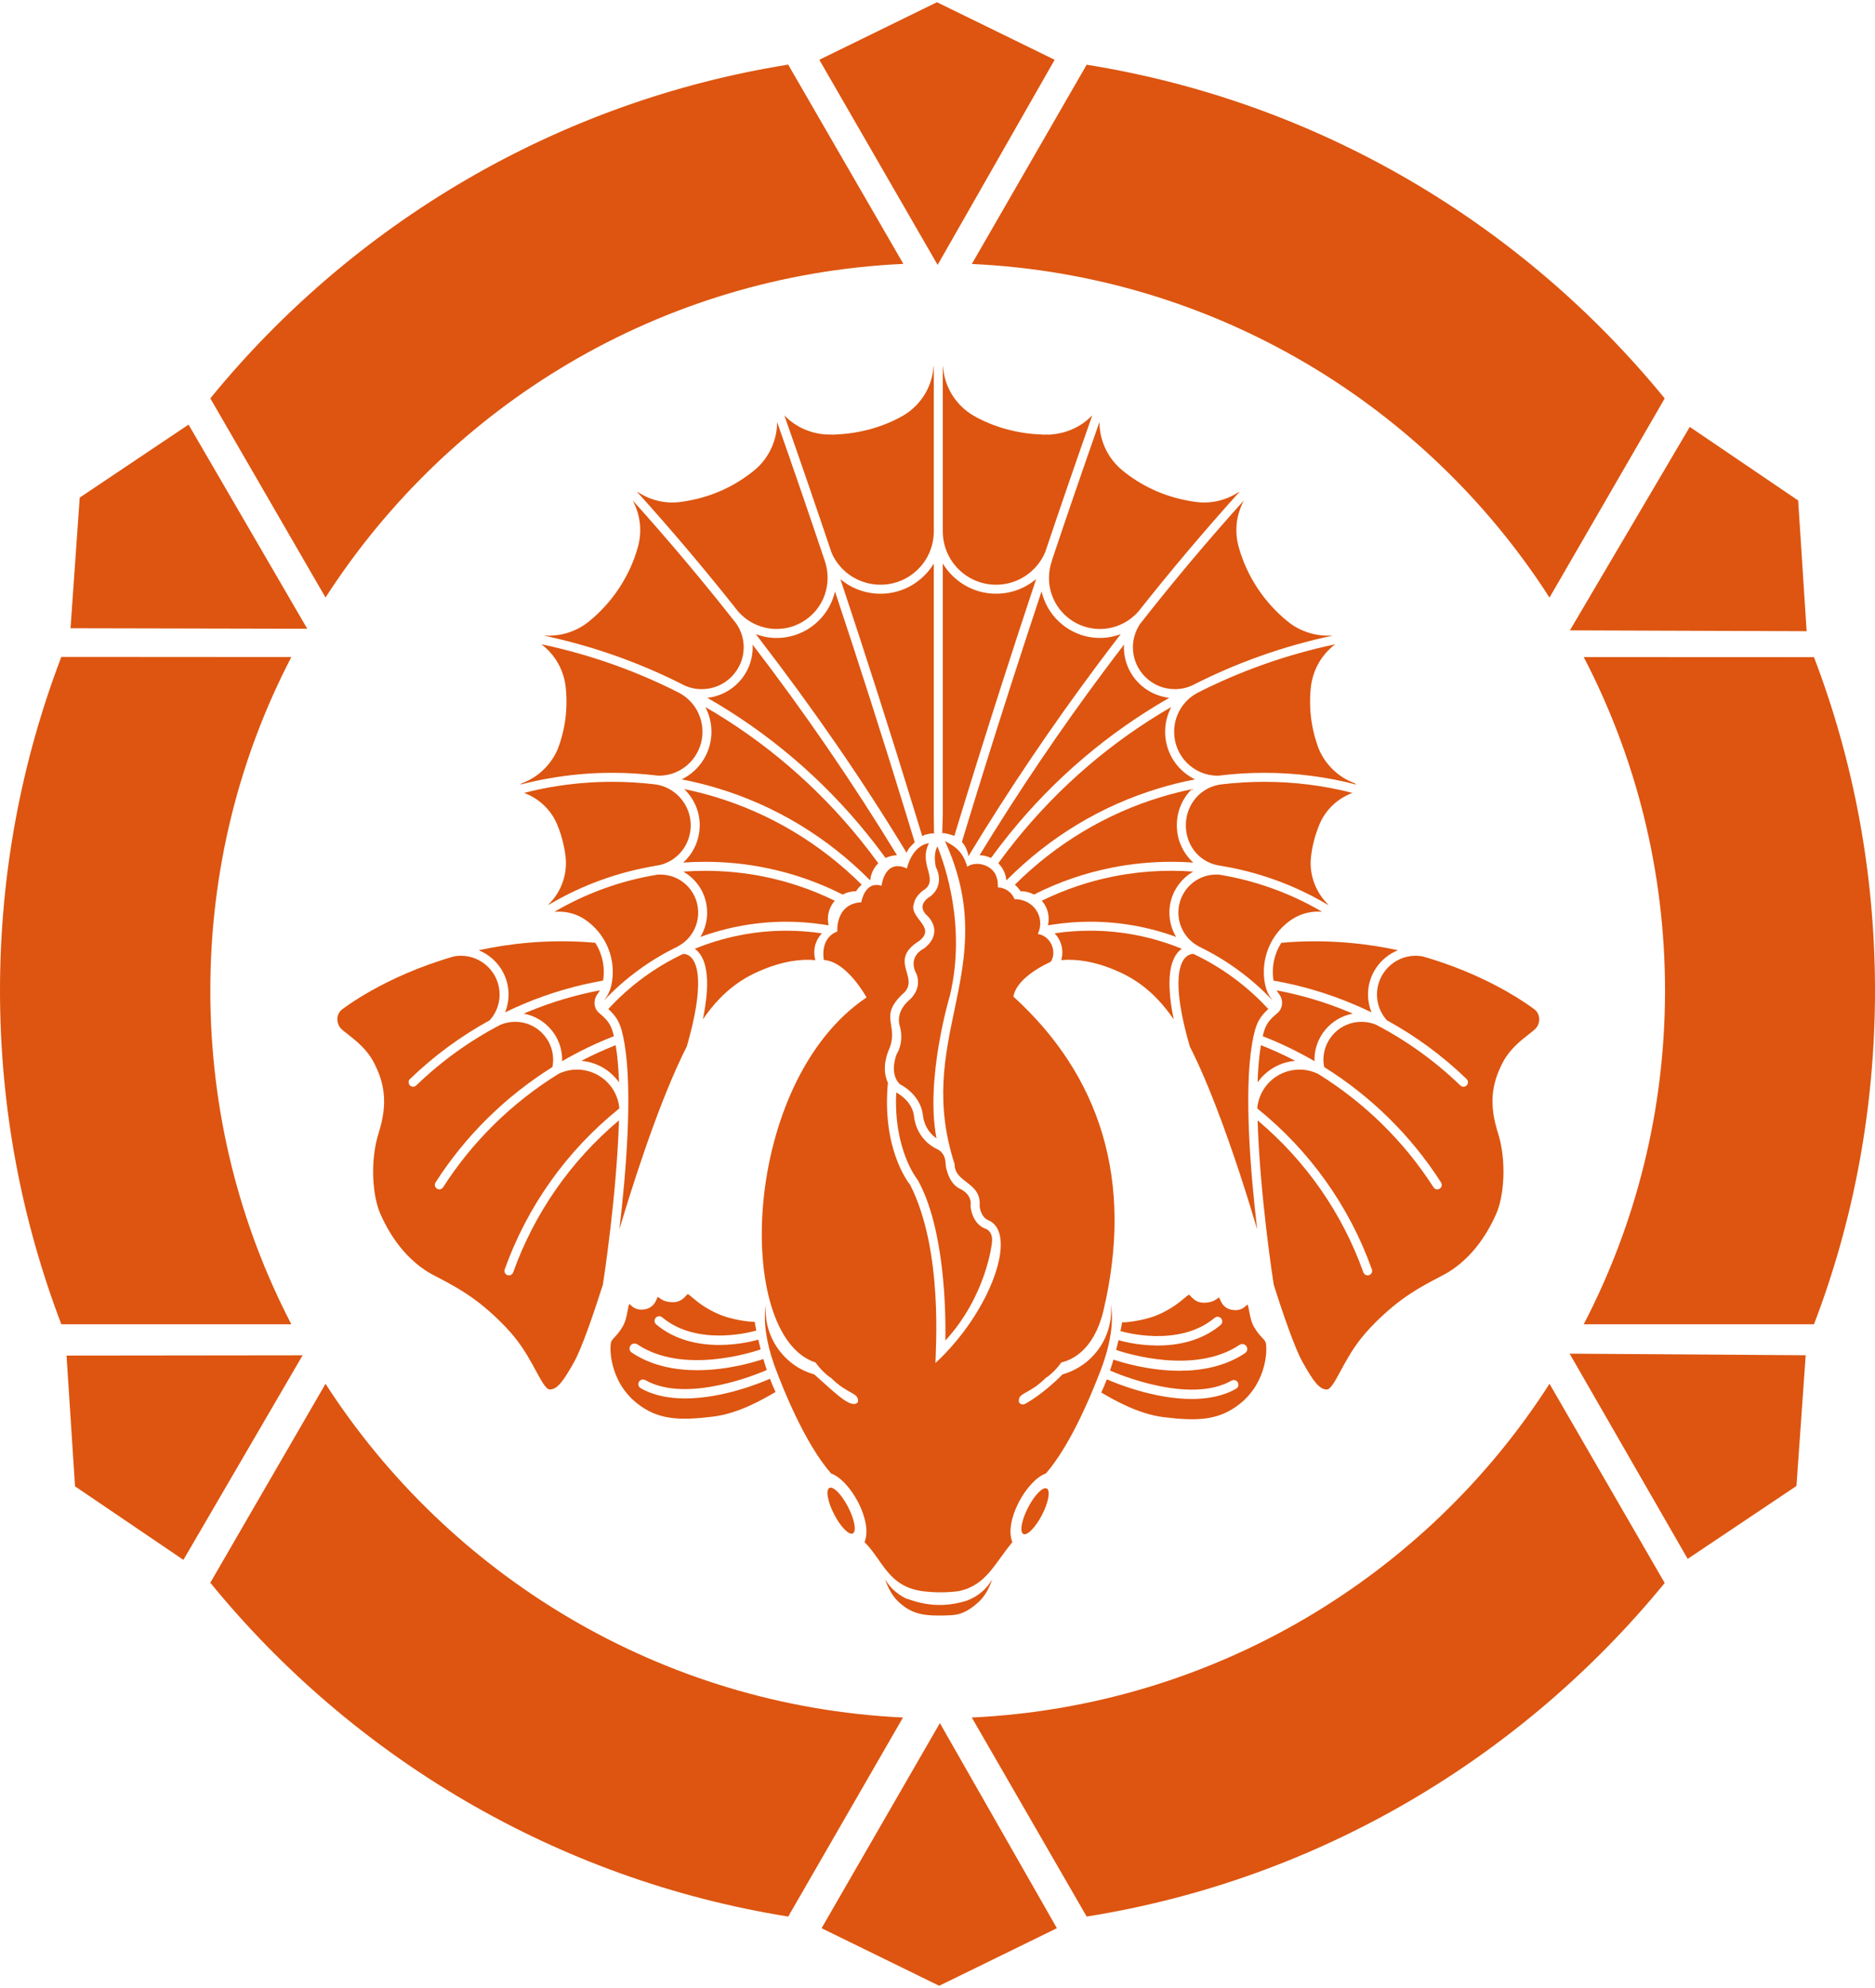 <?xml version="1.0" encoding="utf-8"?>
<!-- Generator: Adobe Illustrator 25.2.1, SVG Export Plug-In . SVG Version: 6.00 Build 0)  -->
<svg version="1.1" id="レイヤー_1" xmlns="http://www.w3.org/2000/svg" xmlns:xlink="http://www.w3.org/1999/xlink" x="0px"
	 y="0px" width="150px" height="159px" viewBox="0 0 150 159" style="enable-background:new 0 0 150 159;" xml:space="preserve">
<style type="text/css">
	.st0{fill:#DD5510;}
</style>
<g>
	<path class="st0" d="M72.269,21.106L63.054,5.169C44.523,8.135,28.212,17.91,16.825,31.861l9.217,15.93
		C35.93,32.422,52.84,21.999,72.269,21.106z"/>
	<path class="st0" d="M16.825,79.228c0-9.608,2.327-18.692,6.483-26.678L4.907,52.538C1.738,60.826,0,69.823,0,79.228
		c0,9.403,1.738,18.385,4.907,26.687h18.401C19.151,97.919,16.825,88.849,16.825,79.228z"/>
	<path class="st0" d="M26.041,110.677l-9.217,15.909c11.387,13.953,27.679,23.722,46.234,26.701l9.18-15.92
		C52.877,136.449,35.932,126.012,26.041,110.677z"/>
	<path class="st0" d="M77.744,137.367l9.189,15.92c18.575-2.958,34.846-12.749,46.243-26.68l-9.215-15.93
		C114.109,126.035,97.14,136.449,77.744,137.367z"/>
	<path class="st0" d="M145.118,52.559l-18.421-0.008c4.157,7.986,6.505,17.075,6.505,26.678c0,9.621-2.348,18.691-6.505,26.687
		h18.421C148.285,97.653,150,88.631,150,79.228C150,69.843,148.285,60.845,145.118,52.559z"/>
	<path class="st0" d="M123.961,47.795l9.215-15.929C121.78,17.914,105.509,8.152,86.934,5.176l-9.189,15.937
		C97.151,22.005,114.084,32.418,123.961,47.795z"/>
	<path class="st0" d="M76.084,69.976c-0.005-0.013-0.009-0.025-0.013-0.037l0.009,0.074c0.004,0.003,0.008,0.005,0.011,0.008
		C76.089,70.005,76.087,69.991,76.084,69.976z"/>
	<path class="st0" d="M82.241,120.58c-0.517,1.005-0.686,1.948-0.374,2.108c0.309,0.157,0.978-0.527,1.497-1.532
		c0.516-1.003,0.686-1.946,0.374-2.108C83.429,118.891,82.76,119.575,82.241,120.58z"/>
	<path class="st0" d="M75.424,65.126l-0.045,1.526c0.1-0.1,0.968,0.202,0.968,0.202c1.237-4.067,2.516-8.153,3.832-12.247
		c0.887-2.765,1.794-5.532,2.714-8.297c-0.441,0.372-0.942,0.667-1.484,0.866c-0.542,0.202-1.125,0.309-1.724,0.309
		c-1.808,0-3.388-0.971-4.261-2.415V65.126z"/>
	<path class="st0" d="M111.835,75.999c-2.491-0.54-5.336-0.842-8.479-0.659c-0.283,0.017-0.568,0.041-0.851,0.065
		c-0.273,0.429-0.47,0.902-0.58,1.398c-0.065,0.3-0.098,0.604-0.098,0.916c0,0.089,0,0.182,0.005,0.271
		c0.01,0.156,0.026,0.302,0.048,0.439c2.163,0.379,4.254,0.993,6.252,1.825c0.537,0.223,1.065,0.46,1.588,0.715
		c-0.18-0.448-0.278-0.933-0.278-1.427C109.439,77.939,110.432,76.567,111.835,75.999z"/>
	<path class="st0" d="M40.686,79.54c0,0.053,0,0.108-0.005,0.161c-0.017,0.439-0.11,0.866-0.273,1.266
		c0.523-0.254,1.053-0.494,1.587-0.715c1.998-0.835,4.091-1.446,6.252-1.825c0.022-0.137,0.038-0.283,0.048-0.439
		c0.005-0.089,0.007-0.182,0.007-0.271c0-0.827-0.245-1.628-0.681-2.314c-0.281-0.024-0.566-0.048-0.851-0.065
		c-3.141-0.182-5.985,0.12-8.477,0.662C39.694,76.567,40.686,77.939,40.686,79.54z"/>
	<path class="st0" d="M48.907,78.802c-0.002,0.01-0.005,0.019-0.007,0.029c-0.103,0.422-0.268,0.777-0.508,1.082
		c-0.019,0.026-0.038,0.055-0.053,0.086c1.705-1.803,3.715-3.259,5.914-4.312l-0.005-0.007c0.99-0.53,1.607-1.561,1.607-2.691
		c0-0.053-0.002-0.105-0.005-0.156c-0.079-1.604-1.4-2.885-3.014-2.885c-0.07,0-0.161,0.002-0.24,0.007
		c-2.894,0.47-5.688,1.472-8.24,2.971c0.213-0.019,0.427-0.019,0.638-0.002c0.707,0.053,1.379,0.3,1.954,0.727
		c1.297,0.945,2.074,2.467,2.074,4.067c0,0.103-0.002,0.211-0.01,0.314C48.995,78.313,48.959,78.567,48.907,78.802z"/>
	<path class="st0" d="M103.183,73.649c0.494-0.364,1.062-0.6,1.657-0.691c0.304-0.05,0.616-0.062,0.928-0.034
		c-0.161-0.094-0.321-0.185-0.482-0.276c-2.422-1.345-5.045-2.254-7.76-2.695c-0.079-0.002-0.163-0.005-0.235-0.005
		c-1.091,0-2.05,0.588-2.583,1.465c-0.276,0.46-0.436,1-0.436,1.575c0,1.129,0.616,2.161,1.609,2.691l-0.005,0.007
		c2.199,1.053,4.206,2.508,5.914,4.312c-0.017-0.031-0.034-0.06-0.055-0.086c-0.237-0.305-0.405-0.657-0.506-1.079
		c-0.005-0.012-0.005-0.022-0.007-0.034c-0.055-0.232-0.091-0.487-0.108-0.767c-0.007-0.103-0.007-0.211-0.007-0.314
		c0-0.362,0.041-0.719,0.118-1.067C101.483,75.459,102.176,74.382,103.183,73.649z"/>
	<path class="st0" d="M104.95,54.46c0.11-0.508,0.293-0.99,0.547-1.434c0.326-0.568,0.765-1.072,1.295-1.477l0.019-0.014
		c0.002-0.002,0.002-0.002,0.005-0.005c-3.88,0.818-7.594,2.137-11.065,3.906l0.003,0.002c-1.125,0.614-1.823,1.798-1.823,3.089
		c0,0.969,0.388,1.847,1.017,2.482c0.631,0.635,1.499,1.029,2.456,1.029h0.045c0.01,0,0.017,0,0.024,0
		c1.209-0.151,2.436-0.228,3.678-0.228c2.494,0,4.964,0.319,7.355,0.942c-0.046-0.055-0.101-0.101-0.17-0.122
		c-1.269-0.477-2.293-1.463-2.825-2.71c-0.611-1.607-0.827-3.278-0.64-4.981C104.888,54.786,104.912,54.64,104.95,54.46z"/>
	<path class="st0" d="M105.018,67.666c0.134-0.623,0.321-1.225,0.561-1.786c0.496-1.142,1.448-2.031,2.619-2.463
		c-2.29-0.588-4.657-0.887-7.045-0.887c-1.144,0-2.276,0.067-3.391,0.199c-1.65,0.165-2.894,1.571-2.894,3.271
		c0,0.64,0.168,1.23,0.463,1.731c0.494,0.83,1.345,1.405,2.372,1.518v0.005c2.775,0.458,5.455,1.391,7.93,2.77
		c0.211,0.117,0.422,0.237,0.631,0.362c-0.019-0.043-0.048-0.081-0.081-0.115c-1.007-1.021-1.485-2.463-1.288-3.868
		C104.929,68.14,104.97,67.891,105.018,67.666z"/>
	<path class="st0" d="M99.385,40.28l0.12-0.252c-2.866,3.185-5.628,6.468-8.275,9.841c-0.386,0.556-0.597,1.216-0.597,1.902
		c0,1.614,1.153,2.966,2.679,3.281c0.218,0.043,0.446,0.067,0.676,0.067c0.002,0,0.002,0,0.002,0c0.487,0,0.957-0.103,1.396-0.305
		c3.523-1.801,7.292-3.144,11.232-3.978c-0.019-0.002-0.041-0.002-0.063-0.002l-0.014,0.002l-0.257,0.002l-0.093,0.002
		c-0.35-0.005-0.7-0.043-1.046-0.118c-0.779-0.165-1.511-0.513-2.115-1.007c-1.873-1.504-3.264-3.6-3.916-5.904
		c-0.233-0.789-0.269-1.633-0.098-2.439C99.094,41.005,99.222,40.63,99.385,40.28z"/>
	<path class="st0" d="M80.769,66.682c3.585-4.427,7.916-8.096,12.772-10.87c-0.122-0.014-0.244-0.031-0.364-0.058
		c-1.861-0.376-3.264-2.019-3.264-3.983c0-0.072,0.005-0.144,0.01-0.216c-0.52,0.676-1.034,1.355-1.544,2.038
		c-3.568,4.782-6.913,9.729-10.012,14.805c0.326,0.01,0.636,0.089,0.911,0.225C79.759,67.963,80.256,67.315,80.769,66.682z"/>
	<path class="st0" d="M87.994,51.023c-2.062,0-3.823-1.309-4.494-3.141c-0.072-0.187-0.13-0.384-0.175-0.583
		c-0.835,2.508-1.655,5.019-2.463,7.527c-1.345,4.18-2.65,8.357-3.911,12.51c0.273,0.312,0.458,0.707,0.523,1.144
		c3.185-5.256,6.638-10.371,10.328-15.314c0.611-0.82,1.23-1.638,1.856-2.448C89.131,50.916,88.569,51.023,87.994,51.023z"/>
	<path class="st0" d="M95.574,40.132c-0.254-0.036-0.535-0.086-0.854-0.153c-1.803-0.381-3.444-1.158-4.87-2.309
		c-0.827-0.659-1.415-1.551-1.698-2.537c-0.13-0.444-0.197-0.909-0.197-1.376c-1.297,3.688-2.568,7.388-3.813,11.098l0.012,0.005
		c-0.156,0.439-0.235,0.902-0.235,1.372c0,0.492,0.086,0.961,0.247,1.398c0.573,1.561,2.072,2.676,3.827,2.676
		c1.144,0,2.242-0.484,3.014-1.329l0.007,0.005c2.612-3.304,5.331-6.527,8.151-9.652c-0.046,0.014-0.086,0.031-0.127,0.06
		C97.998,40.057,96.773,40.319,95.574,40.132z"/>
	<path class="st0" d="M84.107,34.746v0.012l-0.731,0.005l-0.003-0.01c-0.014,0-0.026,0-0.041-0.002
		c-1.935-0.062-3.856-0.595-5.453-1.508c-1.42-0.832-2.329-2.304-2.441-3.945c-0.002-0.012-0.01-0.022-0.014-0.036v13.254
		c0.002,0.806,0.228,1.561,0.621,2.204c0.748,1.228,2.101,2.048,3.64,2.048c1.695,0,3.23-1.005,3.909-2.559l0.005,0.002
		c1.232-3.664,2.491-7.321,3.774-10.964c-0.012,0.007-0.026,0.012-0.038,0.019C86.488,34.13,85.33,34.655,84.107,34.746z"/>
	<path class="st0" d="M72.251,33.242c-1.609,0.921-3.544,1.451-5.484,1.511v0.01l-0.389-0.01l-0.343-0.007
		c-1.23-0.086-2.393-0.614-3.244-1.48c-0.012-0.007-0.024-0.012-0.036-0.019c1.281,3.638,2.539,7.302,3.777,10.98h0.002
		c0.671,1.542,2.206,2.539,3.909,2.539c1.539,0,2.894-0.822,3.643-2.05c0.391-0.645,0.616-1.4,0.619-2.206c0-0.002,0-0.002,0-0.005
		V29.262c-0.005,0.012-0.012,0.024-0.017,0.036C74.577,30.938,73.666,32.41,72.251,33.242z"/>
	<path class="st0" d="M62.045,34.859c-0.249,1.093-0.861,2.089-1.755,2.801c-1.441,1.161-3.079,1.938-4.885,2.319
		c-0.317,0.067-0.6,0.118-0.859,0.153c-1.194,0.187-2.42-0.074-3.444-0.731c-0.043-0.031-0.091-0.053-0.139-0.067
		c2.818,3.122,5.537,6.343,8.148,9.647l0.007-0.005c0.77,0.844,1.868,1.329,3.012,1.329c1.755,0,3.257-1.115,3.83-2.676
		c0.158-0.437,0.247-0.907,0.247-1.398c0-0.46-0.07-0.904-0.199-1.297c-1.254-3.746-2.537-7.475-3.839-11.177
		C62.17,34.13,62.127,34.501,62.045,34.859z"/>
	<path class="st0" d="M43.868,72.382c0.043-0.027,0.086-0.05,0.13-0.074c2.604-1.532,5.455-2.563,8.412-3.053v-0.007
		c1.472-0.161,2.616-1.321,2.818-2.786c0.022-0.151,0.031-0.305,0.031-0.463c0-1.671-1.29-3.11-2.94-3.276
		c-1.101-0.127-2.218-0.194-3.343-0.194c-1.643,0-3.276,0.142-4.88,0.42c-0.729,0.127-1.453,0.283-2.17,0.468
		c1.18,0.439,2.127,1.326,2.621,2.463c0.24,0.561,0.429,1.163,0.561,1.786c0.048,0.223,0.089,0.472,0.125,0.739
		c0.197,1.403-0.281,2.844-1.276,3.856C43.919,72.296,43.888,72.337,43.868,72.382z"/>
	<path class="st0" d="M41.804,62.625c-0.079,0.026-0.137,0.072-0.182,0.127c0.777-0.201,1.563-0.372,2.355-0.508
		c1.645-0.288,3.316-0.434,5-0.434c1.209,0,2.408,0.074,3.587,0.218l0.038,0.002c0.038,0.002,0.077,0.007,0.122,0.007
		c1.256,0,2.36-0.679,2.969-1.691c0.319-0.53,0.504-1.153,0.504-1.82c0-1.29-0.7-2.475-1.825-3.089l0.002-0.002
		c-3.47-1.77-7.182-3.089-11.062-3.906c0,0.002,0.002,0.002,0.002,0.005l0.022,0.014c0.94,0.719,1.595,1.753,1.839,2.911
		c0.038,0.18,0.062,0.329,0.079,0.48c0.187,1.703-0.026,3.374-0.633,4.969C44.082,61.167,43.058,62.153,41.804,62.625z"/>
	<path class="st0" d="M47.096,49.719c-0.604,0.492-1.336,0.839-2.113,1.005c-0.345,0.074-0.695,0.113-1.043,0.118l-0.101-0.002
		l-0.269-0.005c-0.022,0-0.043,0-0.062,0.002c3.94,0.835,7.712,2.177,11.235,3.978c0.439,0.201,0.907,0.305,1.396,0.305
		c1.851,0,3.357-1.504,3.357-3.348c0-0.043,0-0.086-0.002-0.127c-0.024-0.64-0.233-1.252-0.595-1.775
		c-2.65-3.374-5.415-6.659-8.28-9.844l0.12,0.247c0.166,0.353,0.293,0.727,0.372,1.101c0.17,0.803,0.137,1.65-0.098,2.444
		C50.36,46.115,48.969,48.213,47.096,49.719z"/>
	<path class="st0" d="M71.654,68.407c0.036-0.005,0.07-0.007,0.105-0.007c-3.539-5.803-7.403-11.434-11.553-16.844
		c0,0.019,0.002,0.038,0.002,0.058c0.002,0.053,0.007,0.105,0.007,0.158c0,2.091-1.592,3.818-3.628,4.041
		c4.854,2.774,9.184,6.443,12.769,10.87c0.513,0.633,1.01,1.28,1.492,1.942C71.095,68.502,71.369,68.426,71.654,68.407z"/>
	<path class="st0" d="M73.177,67.359c-0.254-0.834-0.508-1.671-0.765-2.506c-1.799-5.853-3.671-11.717-5.611-17.548
		c-0.046,0.199-0.103,0.393-0.175,0.583c-0.674,1.83-2.434,3.137-4.494,3.137c-0.573,0-1.134-0.108-1.664-0.305
		c0.103,0.134,0.206,0.269,0.307,0.403c4.278,5.571,8.123,11.101,11.754,17.086C72.707,67.769,72.903,67.67,73.177,67.359z"/>
	<path class="st0" d="M74.704,45.072c-0.873,1.444-2.456,2.415-4.261,2.415c-1.201,0-2.329-0.427-3.209-1.163
		c2.029,6.089,3.988,12.211,5.861,18.321c0.23,0.743,0.458,1.484,0.683,2.228c0.097-0.054,0.198-0.1,0.302-0.139l0.002,0.02
		c0.558-0.159,0.638-0.08,0.638-0.08l-0.017-1.53V45.072z"/>
	<path class="st0" d="M94.543,75.883c-2.302-0.942-4.786-1.446-7.326-1.446c-0.952,0-1.907,0.072-2.844,0.211
		c0.379,0.396,0.614,0.933,0.614,1.525c0,0.211-0.033,0.417-0.089,0.616c0.005,0,0.007,0,0.012,0
		c1.223-0.11,2.635,0.127,4.081,0.712c1.575,0.638,3.237,1.604,4.906,4.026c-0.185-0.897-0.295-1.695-0.326-2.396
		c-0.072-1.405,0.158-2.41,0.695-3.005C94.356,76.03,94.449,75.951,94.543,75.883z"/>
	<path class="st0" d="M84.277,73.939c0.971-0.144,1.957-0.221,2.94-0.221c2.371,0,4.695,0.422,6.875,1.218
		c-0.348-0.575-0.54-1.247-0.54-1.947c0-0.703,0.194-1.362,0.53-1.926c0.336-0.564,0.815-1.031,1.384-1.353
		c-0.576-0.043-1.156-0.065-1.736-0.065c-1.592,0-3.158,0.154-4.686,0.46c-1.964,0.393-3.87,1.041-5.703,1.933
		c0.345,0.391,0.554,0.902,0.554,1.46c0,0.173-0.022,0.343-0.062,0.508C83.982,73.984,84.128,73.96,84.277,73.939z"/>
	<path class="st0" d="M82.718,71.545c1.981-1,4.048-1.717,6.184-2.141c1.573-0.319,3.185-0.477,4.827-0.477
		c0.578,0,1.156,0.019,1.731,0.06c-0.302-0.273-0.563-0.597-0.77-0.954c-0.348-0.595-0.544-1.293-0.544-2.034
		c0-1.127,0.455-2.149,1.192-2.878c-0.832,0.173-1.652,0.381-2.46,0.626c-4.367,1.324-8.364,3.705-11.69,7.012
		c0.18,0.151,0.333,0.328,0.46,0.527C82.035,71.279,82.399,71.375,82.718,71.545z"/>
	<path class="st0" d="M80.541,70.387c3.439-3.463,7.59-5.952,12.129-7.326c0.959-0.293,1.935-0.535,2.926-0.724
		c-0.439-0.213-0.837-0.504-1.175-0.849c-0.748-0.763-1.209-1.808-1.209-2.962c0-0.703,0.173-1.379,0.487-1.978
		c-4.705,2.719-8.901,6.3-12.388,10.604c-0.496,0.616-0.981,1.245-1.448,1.89c0.352,0.348,0.585,0.813,0.64,1.331
		C80.517,70.378,80.529,70.382,80.541,70.387z"/>
	<path class="st0" d="M69.623,70.373c0.055-0.518,0.29-0.983,0.64-1.331c-0.468-0.645-0.952-1.273-1.448-1.89
		c-3.487-4.304-7.683-7.885-12.388-10.604c0.314,0.6,0.489,1.276,0.489,1.978c0,0.787-0.216,1.523-0.588,2.153
		c-0.422,0.715-1.048,1.295-1.796,1.657c0.976,0.187,1.94,0.424,2.885,0.712c4.554,1.372,8.719,3.866,12.168,7.338
		C69.599,70.382,69.611,70.378,69.623,70.373z"/>
	<path class="st0" d="M68.479,71.287c0.125-0.199,0.278-0.376,0.46-0.527c-3.338-3.317-7.35-5.7-11.731-7.024
		c-0.811-0.245-1.636-0.453-2.47-0.624c0.763,0.736,1.24,1.77,1.24,2.887c0,0.189-0.012,0.376-0.041,0.559
		c-0.129,0.962-0.597,1.815-1.28,2.429c0.578-0.041,1.158-0.06,1.741-0.06c1.64,0,3.254,0.158,4.827,0.477
		c2.137,0.427,4.204,1.141,6.184,2.141C67.728,71.378,68.093,71.282,68.479,71.287z"/>
	<path class="st0" d="M62.908,74.438c-2.539,0-5.024,0.504-7.323,1.446c0.093,0.067,0.185,0.146,0.276,0.245
		c0.439,0.487,0.671,1.249,0.703,2.285c0.029,0.854-0.084,1.894-0.336,3.115c1.669-2.422,3.333-3.388,4.909-4.026
		c1.446-0.585,2.858-0.822,4.084-0.712c0.002,0,0.007,0,0.01,0c-0.046-0.156-0.077-0.319-0.084-0.482
		c-0.005-0.046-0.007-0.089-0.007-0.134c0-0.592,0.235-1.13,0.614-1.525C64.815,74.509,63.863,74.438,62.908,74.438z"/>
	<path class="st0" d="M61.084,70.107c-1.528-0.307-3.093-0.46-4.686-0.46c-0.583,0-1.161,0.022-1.739,0.065
		c1.091,0.614,1.847,1.765,1.906,3.096c0.005,0.06,0.007,0.12,0.007,0.182c0,0.7-0.192,1.372-0.54,1.947
		c2.182-0.796,4.506-1.218,6.875-1.218c0.986,0,1.969,0.077,2.94,0.221c0.149,0.022,0.295,0.046,0.444,0.07
		c-0.038-0.165-0.062-0.336-0.062-0.508c0-0.559,0.211-1.069,0.554-1.46C64.954,71.147,63.048,70.5,61.084,70.107z"/>
	<path class="st0" d="M49.11,82.876c-0.017-0.07-0.034-0.139-0.05-0.206c-0.201-0.767-0.47-1.098-1.129-1.65
		c-0.448-0.374-0.494-1.055-0.106-1.552c0.065-0.081,0.12-0.17,0.17-0.261c-1.976,0.374-3.892,0.947-5.726,1.707
		c-0.122,0.053-0.242,0.103-0.364,0.156c1.743,0.326,3.067,1.856,3.067,3.693c0,0.038-0.005,0.074-0.007,0.113
		C46.29,84.104,47.676,83.435,49.11,82.876z"/>
	<path class="st0" d="M49.523,86.569c-0.038-1.096-0.122-2.105-0.269-2.976c-0.937,0.369-1.858,0.787-2.75,1.252
		c0.072,0.005,0.144,0.014,0.213,0.024C47.871,85.025,48.875,85.655,49.523,86.569z"/>
	<path class="st0" d="M54.523,84.555c0.067-0.142,0.134-0.281,0.201-0.42c0.072-0.149,0.144-0.293,0.218-0.434
		c0.729-2.511,0.938-4.165,0.906-5.254c-0.031-1.055-0.29-1.578-0.523-1.837c-0.266-0.293-0.561-0.317-0.679-0.314
		c-2.237,1.058-4.276,2.547-5.983,4.407c0.552,0.501,0.875,0.957,1.091,1.784c0.079,0.304,0.149,0.633,0.206,0.983
		c0.667,3.921,0.11,10.458-0.408,14.851C50.475,95.214,52.434,88.957,54.523,84.555z"/>
	<path class="st0" d="M30.425,97.077c0.923,2.084,2.201,3.65,3.806,4.654c0.187,0.117,0.472,0.266,0.799,0.436
		c0.796,0.415,1.885,0.983,3.041,1.839c0.715,0.528,2.204,1.784,3.252,3.142c0.683,0.885,1.168,1.779,1.554,2.496
		c0.415,0.765,0.803,1.487,1.101,1.487c0.614,0,1.096-0.676,1.945-2.189c0.597-1.067,1.525-3.729,2.309-6.199
		c0.062-0.4,1.106-7.175,1.285-13.136c-3.854,3.242-6.774,7.429-8.463,12.158c-0.053,0.149-0.192,0.24-0.338,0.24
		c-0.041,0-0.081-0.007-0.122-0.022c-0.187-0.067-0.283-0.271-0.216-0.458c1.801-5.048,4.969-9.494,9.16-12.868
		c0-0.031,0.002-0.065,0.002-0.096c-0.177-1.559-1.384-2.767-2.904-2.981c-0.156-0.022-0.317-0.034-0.48-0.034
		c-0.518,0-1.012,0.118-1.475,0.341c-3.693,2.285-6.88,5.393-9.232,9.072c-0.07,0.108-0.185,0.168-0.305,0.168
		c-0.065,0-0.132-0.019-0.192-0.058c-0.168-0.108-0.216-0.329-0.11-0.496c2.388-3.734,5.611-6.894,9.35-9.23
		c0.031-0.163,0.053-0.326,0.058-0.492c0.002-0.029,0.002-0.06,0.002-0.089c0-1.676-1.362-3.038-3.038-3.038
		c-0.41,0-0.806,0.079-1.18,0.237c-2.444,1.273-4.712,2.899-6.736,4.854c-0.07,0.067-0.161,0.101-0.249,0.101
		c-0.093,0-0.189-0.038-0.259-0.11c-0.139-0.144-0.134-0.372,0.01-0.508c1.93-1.863,4.074-3.436,6.381-4.698
		c0.475-0.532,0.751-1.206,0.784-1.918c0.002-0.046,0.002-0.094,0.002-0.142c0-1.71-1.391-3.101-3.098-3.101
		c-0.185,0-0.367,0.022-0.547,0.053c-5.616,1.602-8.952,4.237-9,4.278c-0.247,0.209-0.317,0.477-0.331,0.664
		c-0.022,0.293,0.077,0.593,0.259,0.803c0.101,0.115,0.309,0.278,0.554,0.468c0.64,0.499,1.515,1.182,2.06,2.196
		c0.458,0.851,0.731,1.659,0.825,2.499c0.115,0.991-0.022,2.024-0.398,3.216C29.581,92.864,29.802,95.667,30.425,97.077z"/>
	<path class="st0" d="M108.221,81.07c-0.122-0.053-0.242-0.103-0.364-0.156c-1.832-0.76-3.751-1.333-5.724-1.707
		c0.05,0.091,0.105,0.18,0.168,0.261c0.389,0.496,0.343,1.177-0.103,1.552c-0.659,0.552-0.93,0.882-1.129,1.65
		c-0.019,0.067-0.034,0.137-0.05,0.206c1.432,0.558,2.818,1.228,4.144,2c0-0.038-0.007-0.074-0.007-0.113
		C105.154,82.927,106.478,81.396,108.221,81.07z"/>
	<path class="st0" d="M103.622,84.845c-0.892-0.465-1.81-0.88-2.748-1.252c-0.149,0.87-0.232,1.88-0.269,2.976
		C101.291,85.6,102.38,84.948,103.622,84.845z"/>
	<path class="st0" d="M100.373,82.488c0.216-0.83,0.537-1.283,1.091-1.784c-1.707-1.861-3.746-3.348-5.983-4.407
		c-0.122-0.002-0.424,0.024-0.691,0.329c-0.271,0.309-0.578,0.99-0.503,2.472c0.053,1.067,0.302,2.547,0.899,4.604
		c0.072,0.141,0.144,0.285,0.218,0.434c0.609,1.242,1.209,2.654,1.777,4.115c1.456,3.729,2.71,7.767,3.393,10.072
		c-0.518-4.396-1.074-10.93-0.408-14.851C100.224,83.121,100.293,82.792,100.373,82.488z"/>
	<path class="st0" d="M122.324,82.706c0.242-0.189,0.451-0.353,0.551-0.468c0.185-0.211,0.281-0.511,0.259-0.803
		c-0.015-0.187-0.084-0.455-0.336-0.671c-0.036-0.029-2.074-1.64-5.64-3.11c-1-0.41-2.117-0.811-3.345-1.161
		c-0.182-0.031-0.367-0.053-0.554-0.053c-1.71,0-3.101,1.391-3.101,3.101c0,0.763,0.281,1.492,0.789,2.06
		c2.305,1.261,4.451,2.835,6.381,4.698c0.141,0.137,0.146,0.365,0.01,0.508c-0.072,0.072-0.166,0.11-0.259,0.11
		c-0.091,0-0.18-0.033-0.252-0.101c-2.024-1.954-4.293-3.58-6.736-4.856c-0.374-0.156-0.77-0.235-1.18-0.235
		c-1.674,0-3.038,1.362-3.038,3.038c0,0.029,0,0.06,0.003,0.089c0.005,0.166,0.026,0.329,0.06,0.492
		c3.738,2.335,6.961,5.496,9.347,9.23c0.108,0.168,0.06,0.388-0.108,0.496c-0.06,0.038-0.127,0.058-0.194,0.058
		c-0.118,0-0.235-0.06-0.302-0.168c-2.355-3.679-5.54-6.786-9.235-9.072c-0.463-0.223-0.957-0.341-1.475-0.341
		c-1.139,0-2.156,0.559-2.775,1.427c-0.324,0.455-0.54,0.995-0.607,1.588c0,0.031,0,0.065,0,0.096
		c4.194,3.374,7.362,7.82,9.163,12.868c0.067,0.187-0.031,0.391-0.218,0.458c-0.041,0.014-0.082,0.022-0.12,0.022
		c-0.149,0-0.288-0.091-0.341-0.24c-1.688-4.729-4.607-8.918-8.462-12.158c0.182,5.971,1.228,12.757,1.288,13.136
		c0.782,2.472,1.71,5.132,2.31,6.199c0.849,1.513,1.331,2.189,1.945,2.189c0.295,0,0.686-0.722,1.098-1.487
		c0.388-0.717,0.87-1.612,1.554-2.496c1.05-1.357,2.537-2.614,3.252-3.142c1.156-0.856,2.245-1.424,3.041-1.837
		c0.329-0.173,0.612-0.322,0.801-0.439c1.602-1.005,2.882-2.571,3.803-4.654c0.624-1.41,0.847-4.213,0.137-6.46
		c-0.696-2.201-0.573-3.856,0.424-5.714C120.806,83.888,121.684,83.205,122.324,82.706z"/>
	<path class="st0" d="M66.354,119.003c-0.312,0.162-0.142,1.105,0.374,2.108c0.519,1.006,1.188,1.689,1.497,1.532
		c0.312-0.16,0.142-1.103-0.374-2.108C67.332,119.53,66.663,118.846,66.354,119.003z"/>
	<path class="st0" d="M76.762,95.064l-0.05-0.024c-0.892-0.51-1.052-1.809-1.059-1.864l-0.002-0.041c0-0.94-0.617-1.197-0.643-1.207
		l-0.028-0.012c-1.71-0.826-1.845-2.514-1.85-2.585c-0.119-1.188-1.171-1.815-1.432-1.954c-0.226,4.591,1.675,6.937,1.695,6.961
		l0.039,0.057c2.13,3.86,2.238,10.399,2.199,12.821c3.269-3.563,3.716-7.746,3.72-7.791c0.124-0.947-0.464-1.14-0.531-1.159
		l-0.051-0.018c-1.015-0.438-1.116-1.687-1.12-1.74l-0.003-0.035l0.004-0.035C77.771,95.466,76.803,95.08,76.762,95.064z"/>
	<path class="st0" d="M74.44,71.685l-0.053,0.035c-0.136,0.075-0.506,0.348-0.574,0.694c-0.042,0.211,0.033,0.442,0.221,0.688
		c0.159,0.131,0.697,0.626,0.711,1.32c0.01,0.508-0.253,0.982-0.782,1.408l-0.072,0.045c-0.12,0.059-1.168,0.611-0.67,1.823
		c0.272,0.454,0.484,1.491-0.567,2.366c-0.041,0.035-0.98,0.831-0.683,1.96c0.049,0.15,0.377,1.257-0.236,2.286
		c-0.07,0.174-0.598,1.58,0.256,2.408c0.309,0.155,1.692,0.934,1.853,2.55c0.005,0.057,0.102,1.103,1.077,1.78
		c-0.912-4.687,0.993-11.165,1.079-11.454c1.294-5.456-0.381-10.352-1.01-11.905c-0.176,0.343-0.292,0.872-0.118,1.668
		C75.153,69.864,75.389,70.927,74.44,71.685z"/>
	<path class="st0" d="M76.184,68.738c0.003,0.003,0.008,0.005,0.011,0.008c-0.002-0.016-0.004-0.029-0.007-0.045
		c-0.005-0.013-0.009-0.025-0.013-0.037L76.184,68.738z"/>
	<path class="st0" d="M79.372,126.324c-0.451,0.758-1.042,1.305-2.007,1.689c-2.696,0.877-4.682-0.161-4.879-0.161
		c-0.769-0.397-1.283-0.867-1.678-1.537c0.223,0.646,0.542,1.302,1.067,1.793c0.916,0.857,1.765,1.103,3.158,1.103
		c0.337,0,0.643-0.003,0.93-0.019c0.093-0.005,0.185-0.011,0.274-0.019c0.021-0.002,0.041-0.005,0.062-0.007
		c0.747-0.076,1.401-0.489,2.012-1.06c0.525-0.491,0.844-1.147,1.067-1.792c0.002-0.004,0.007-0.01,0.008-0.013
		c-0.003,0.004-0.006,0.008-0.008,0.013c0,0,0,0,0,0C79.376,126.317,79.374,126.32,79.372,126.324z"/>
	<path class="st0" d="M88.869,104.306c0.014,0.161,0.024,0.324,0.024,0.487c0,2.388-1.595,4.484-3.887,5.127
		c-1.615,1.635-2.963,2.351-3.031,2.377l0-0.007c-0.166,0.091-0.377,0.014-0.463-0.157c-0.084-0.791,0.765-0.551,2.15-1.928l0.001,0
		c0,0,0.617-0.357,1.244-1.237c0.813-0.185,2.581-0.944,3.353-4.077c2.502-10.495-0.274-18.887-7.186-25.18
		c0.266-1.636,2.987-2.784,2.987-2.784c0.54-0.861-0.04-2.082-1.03-2.225l-0.002-0.004c0.619-1.339-0.339-2.79-1.866-2.785
		c-0.213-0.535-0.726-0.917-1.328-0.939c-0.005-0.19,0.004-0.467-0.077-0.725c0.009,0-0.015,0.003-0.006,0.003
		c-0.204-0.997-1.574-1.477-2.372-0.934c-0.358-1.274-1.101-1.654-1.409-1.845c0,0.001,0,0.002,0.001,0.003l-0.374-0.212
		c0.218,0.478,0.41,0.944,0.578,1.402l-0.035-0.287c0.016,0.103,0.033,0.213,0.049,0.325c3.402,9.306-2.992,14.639,0.181,24.41
		c-0.005,1.525,2.173,1.403,1.999,3.373c0.018,0.148,0.133,0.848,0.663,1.094c2.478,0.978,0.25,7.32-4.194,11.432
		c-0.009-0.901,0.658-8.952-2.021-14.24c-0.258-0.324-2.254-3.011-1.789-8.127l0.025,0.002c-0.601-1.215,0-2.569,0.056-2.684
		c0.86-1.995-0.869-2.599,1.089-4.45c1.542-1.288-1.271-2.644,1.346-4.264c1.415-1.114-0.852-1.818-0.433-2.977
		c0.135-0.668,0.75-1.071,0.902-1.162c1.047-0.87-0.544-1.982,0.3-3.67c-1.367,0.176-1.788,2.064-1.753,2.024
		c-1.798-0.839-2.038,1.379-2.038,1.379c-1.353-0.422-1.619,1.319-1.619,1.319c-2.098,0.12-1.918,2.338-1.918,2.338
		c-1.439,0.54-1.079,2.278-1.079,2.278c1.858,0.12,3.417,2.997,3.417,2.997c-10.031,6.734-10.625,27.085-4.081,29.196
		c0.626,0.88,1.244,1.237,1.244,1.237l0.001,0c1.386,1.377,2.234,1.137,2.15,1.928c-0.49,0.574-1.588-0.494-3.494-2.213
		c-2.452-0.676-4.112-3.074-3.863-5.614c-0.246,1.396,0.043,3.064,0.607,4.712l-0.002-0.002c0,0,0.033,0.096,0.096,0.268
		c0.024,0.068,0.05,0.136,0.075,0.203c0.54,1.451,2.302,5.912,4.399,8.315c0,0,0.003-0.002,0.006-0.005
		c0.007,0.016,0.014,0.03,0.021,0.046c1.547,0.545,3.371,3.823,2.681,5.494c1.496,1.48,1.895,3.636,4.826,3.945
		c1.559,0.175,2.755-0.037,2.755-0.037c2.171-0.482,2.817-2.2,4.245-3.908c-0.69-1.671,1.134-4.949,2.681-5.494
		c1.829-2.096,3.404-5.759,4.135-7.624C88.651,108.203,89.174,106.047,88.869,104.306z"/>
	<polygon class="st0" points="84.372,4.782 74.956,0.178 65.546,4.782 75.01,21.186 	"/>
	<polygon class="st0" points="65.726,154.218 75.136,158.822 84.552,154.218 75.19,137.814 	"/>
	<polygon class="st0" points="15.084,33.96 6.378,39.797 5.642,50.247 24.58,50.287 	"/>
	<polygon class="st0" points="135.014,124.679 143.717,118.848 144.456,108.393 125.569,108.265 	"/>
	<polygon class="st0" points="5.323,108.419 6.002,118.878 14.672,124.758 24.21,108.397 	"/>
	<polygon class="st0" points="144.53,50.483 143.853,40.029 135.181,34.144 125.592,50.416 	"/>
	<path class="st0" d="M88.128,111.391c0.95,0.552,2.921,1.703,4.957,1.952c2.724,0.333,4.415,0.264,6.079-1.046
		c2.28-1.796,2.235-4.59,2.077-4.957c-0.072-0.146-0.154-0.23-0.274-0.357c-0.165-0.175-0.369-0.391-0.633-0.834
		c-0.235-0.396-0.326-0.878-0.398-1.266c-0.033-0.18-0.081-0.434-0.134-0.554c-0.022,0.022-0.053,0.05-0.079,0.072
		c-0.197,0.18-0.525,0.48-1.175,0.36c-0.64-0.122-0.834-0.571-0.952-0.839c-0.022-0.05-0.05-0.12-0.074-0.158
		c-0.027,0.012-0.067,0.043-0.098,0.067c-0.192,0.146-0.489,0.367-1.142,0.36c-0.101-0.003-0.192-0.015-0.276-0.031
		c-0.381-0.086-0.602-0.326-0.758-0.494c-0.038-0.041-0.093-0.101-0.127-0.127c-0.077,0.041-0.223,0.166-0.345,0.266
		c-0.42,0.352-1.053,0.885-2.168,1.365c-0.744,0.318-1.907,0.552-2.664,0.589l-0.174-0.005c0,0-0.044,0.275-0.134,0.718
		c0.027,0.002,0.054,0,0.081,0.008c0.046,0.013,4.558,1.349,7.453-1.077c0.157-0.133,0.392-0.112,0.524,0.046
		c0.132,0.157,0.111,0.392-0.047,0.523c-1.551,1.3-3.46,1.642-5.039,1.642c-1.69,0-3.005-0.392-3.109-0.423
		c-0.006-0.002-0.01-0.007-0.016-0.009c-0.056,0.243-0.12,0.507-0.193,0.787c0.792,0.271,6.268,2.007,9.869-0.405
		c0.185-0.121,0.43-0.073,0.553,0.109s0.074,0.43-0.109,0.552c-1.603,1.072-3.494,1.408-5.239,1.408
		c-2.485,0-4.668-0.682-5.287-0.895c-0.084,0.287-0.176,0.581-0.276,0.879c0.635,0.279,6.377,2.706,9.72,0.808
		c0.178-0.102,0.406-0.039,0.507,0.141c0.101,0.178,0.038,0.405-0.14,0.507c-1.058,0.6-2.302,0.819-3.556,0.819
		c-3.038,0-6.127-1.284-6.784-1.573c-0.138,0.36-0.286,0.717-0.45,1.06l0.017,0.003C88.12,111.385,88.124,111.387,88.128,111.391z"
		/>
	<path class="st0" d="M50.981,112.253c1.664,1.309,3.355,1.379,6.079,1.046c2.036-0.249,4.007-1.4,4.957-1.952
		c0.004-0.003,0.008-0.006,0.012-0.009l0.017-0.003c-0.163-0.343-0.312-0.7-0.45-1.06c-0.657,0.289-3.746,1.573-6.784,1.573
		c-1.254,0-2.498-0.219-3.556-0.819c-0.178-0.102-0.241-0.328-0.14-0.507c0.102-0.179,0.329-0.243,0.507-0.141
		c3.344,1.897,9.085-0.529,9.72-0.808c-0.1-0.298-0.192-0.592-0.276-0.879c-0.619,0.212-2.803,0.895-5.287,0.895
		c-1.745,0-3.636-0.336-5.239-1.408c-0.183-0.122-0.231-0.37-0.109-0.552c0.122-0.183,0.368-0.231,0.553-0.109
		c3.601,2.412,9.077,0.676,9.869,0.405c-0.073-0.28-0.137-0.545-0.193-0.787c-0.006,0.002-0.01,0.007-0.016,0.009
		c-0.104,0.032-1.419,0.423-3.109,0.423c-1.58,0-3.489-0.342-5.039-1.642c-0.158-0.132-0.178-0.366-0.047-0.523
		c0.132-0.158,0.367-0.179,0.524-0.046c2.895,2.426,7.408,1.091,7.453,1.077c0.027-0.008,0.054-0.006,0.081-0.008
		c-0.09-0.443-0.134-0.718-0.134-0.718l-0.174,0.005c-0.758-0.036-1.92-0.27-2.664-0.589c-1.115-0.48-1.748-1.012-2.168-1.365
		c-0.122-0.101-0.269-0.226-0.345-0.266c-0.034,0.026-0.089,0.086-0.127,0.127c-0.156,0.168-0.377,0.408-0.758,0.494
		c-0.084,0.017-0.175,0.029-0.276,0.031c-0.652,0.007-0.95-0.214-1.142-0.36c-0.031-0.024-0.072-0.055-0.098-0.067
		c-0.024,0.038-0.053,0.108-0.074,0.158c-0.118,0.269-0.312,0.717-0.952,0.839c-0.65,0.12-0.978-0.18-1.175-0.36
		c-0.026-0.022-0.058-0.05-0.079-0.072c-0.053,0.12-0.101,0.374-0.134,0.554c-0.072,0.388-0.163,0.87-0.398,1.266
		c-0.264,0.444-0.468,0.659-0.633,0.834c-0.12,0.127-0.202,0.211-0.274,0.357C48.746,107.663,48.7,110.457,50.981,112.253z"/>
</g>
</svg>
